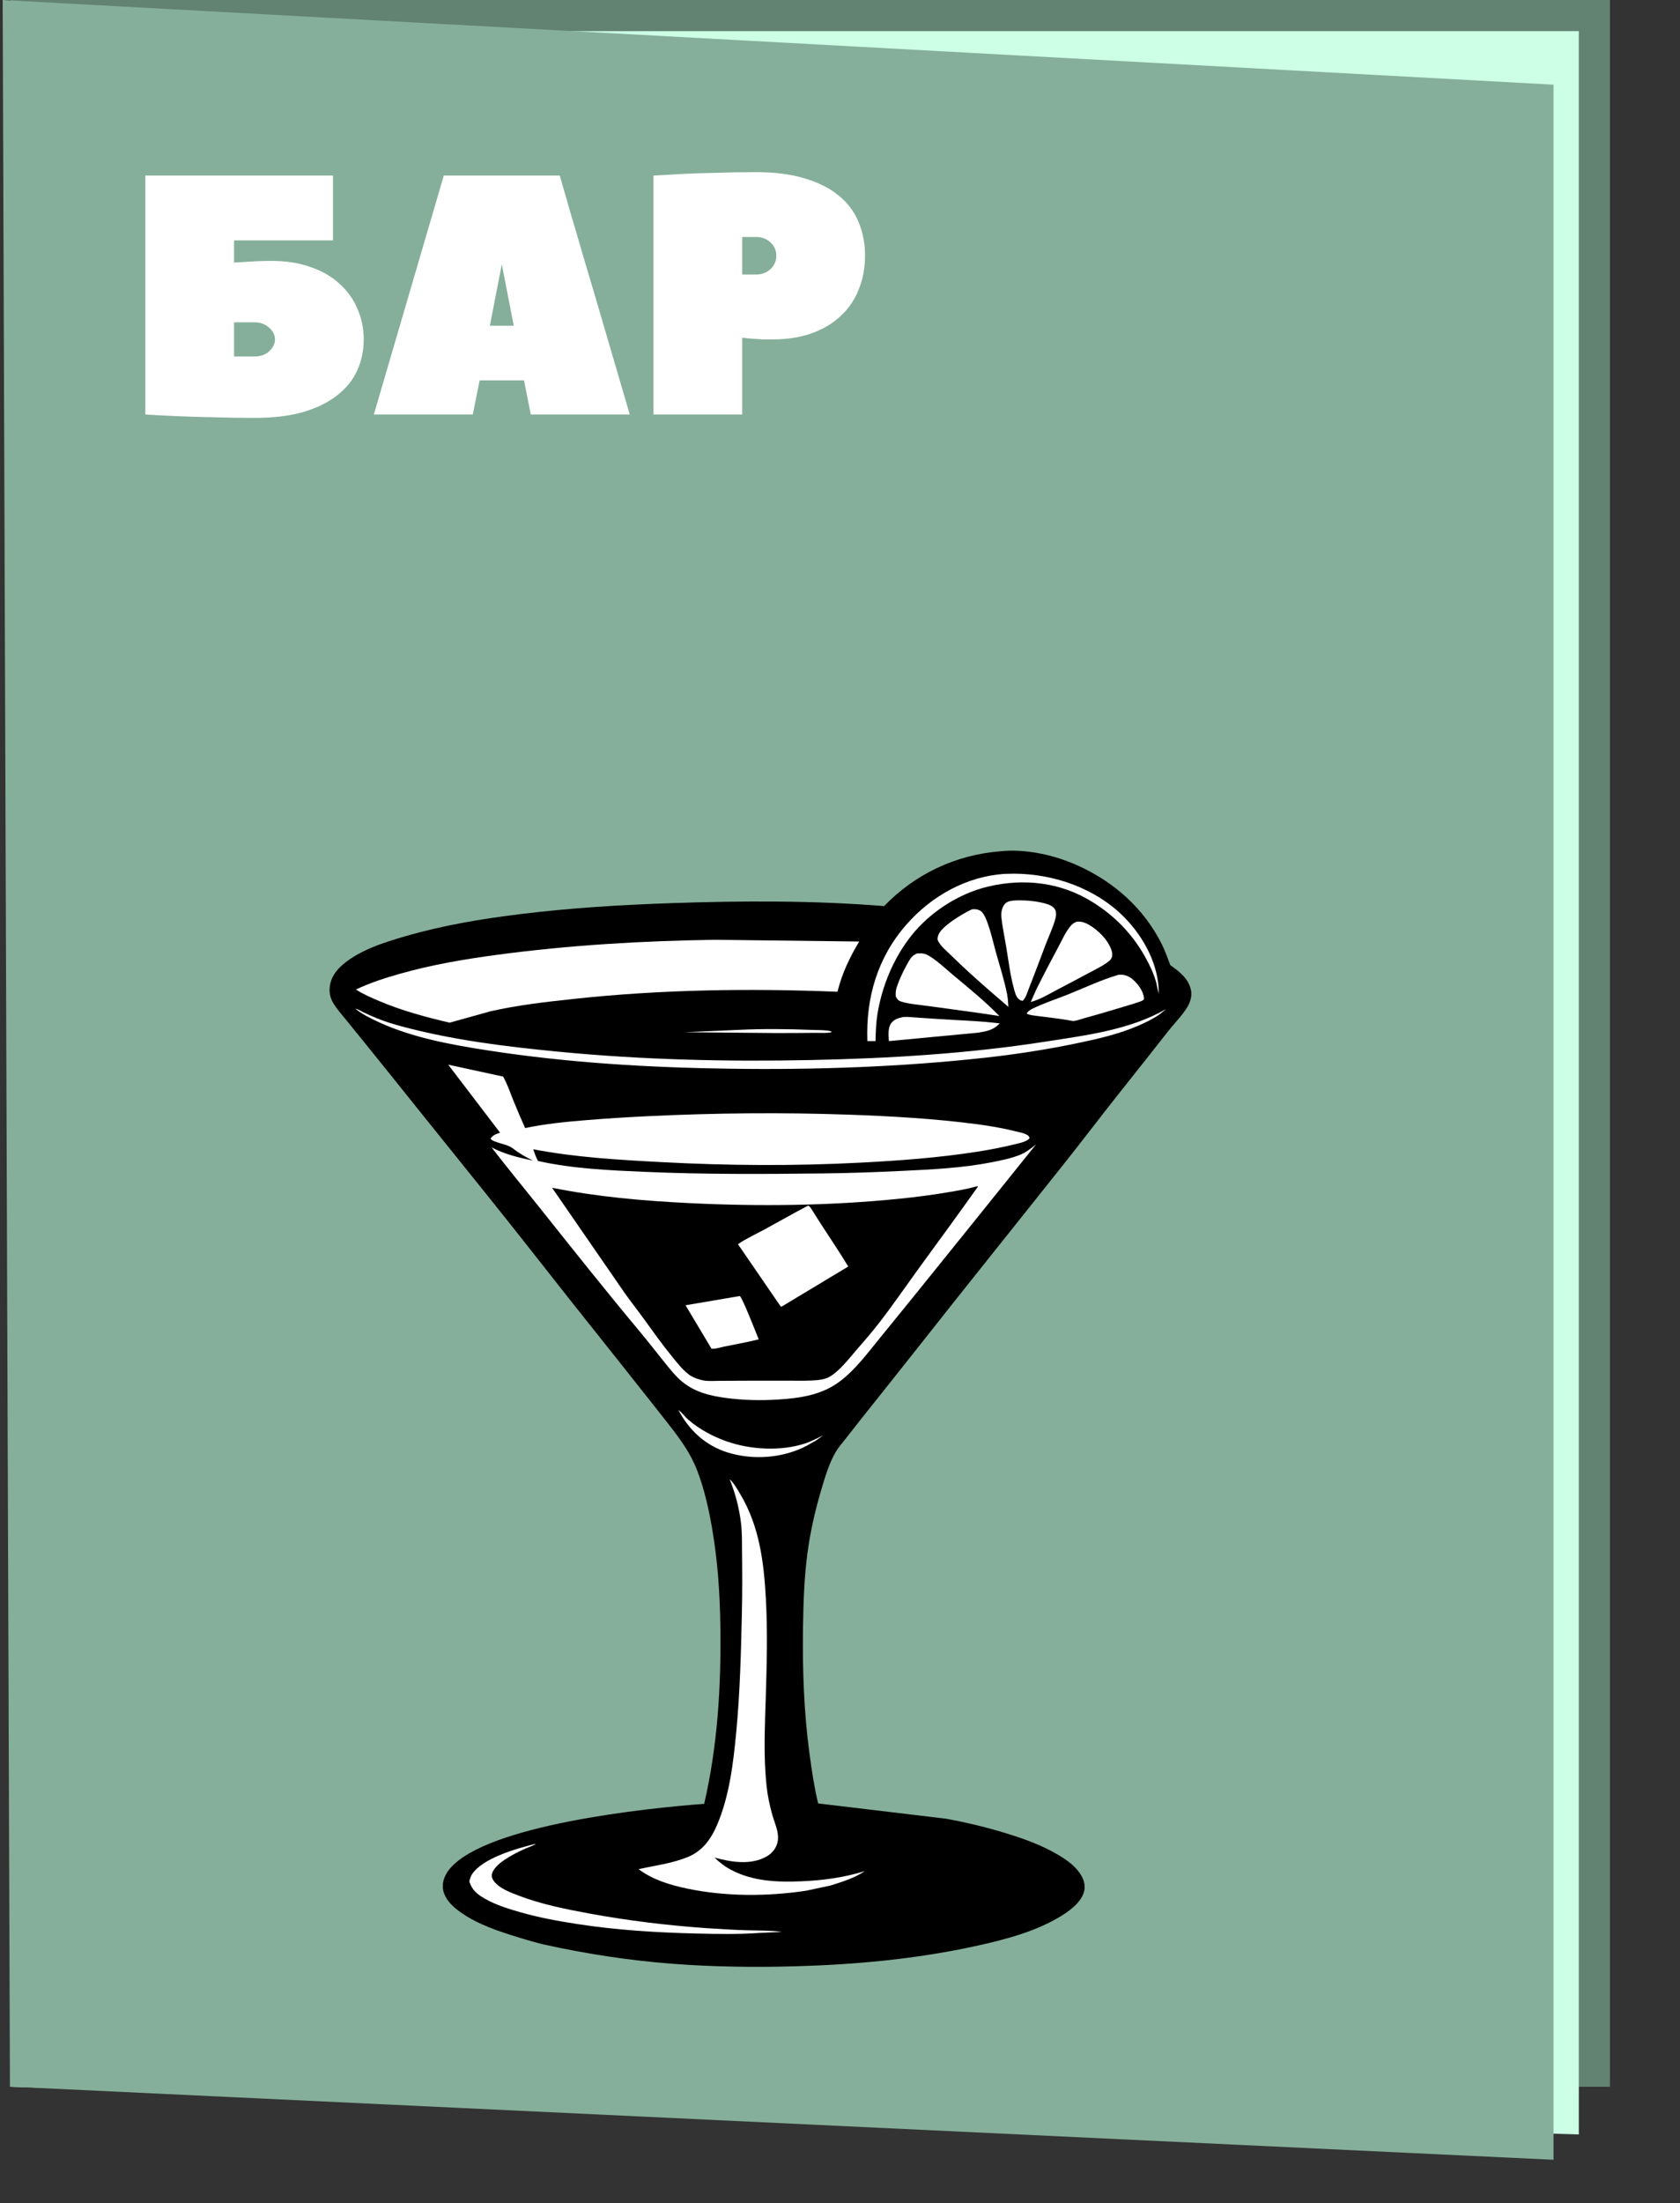 <?xml version="1.0" encoding="UTF-8"?> <svg xmlns="http://www.w3.org/2000/svg" width="592" height="776" viewBox="0 0 592 776" fill="none"><rect x="0" y="0" width="592" height="776" fill="#333333" stroke="none"/><g clip-path="url(#clip0_408_3680)"><path d="M3.685 -2.059H567.315V735.05H3.685V-2.059Z" fill="#628272"></path><path d="M3.685 10.971H556.345V751.85L3.685 735.051V10.971Z" fill="#CDFFE6"></path><path d="M0.941 0L547.43 29.827V760.765L3.5 735L0.941 0Z" fill="#85AF9A"></path><path d="M352.264 299.888C361.303 298.858 371.587 301.171 379.804 304.888C392.541 310.648 403.08 319.948 409.388 332.575C410.582 334.964 411.447 337.485 412.393 339.977C415.527 342.194 418.659 344.542 419.616 348.49C420.124 350.59 419.552 352.778 418.475 354.602C416.719 357.578 413.936 360.312 411.787 363.054C405.687 370.834 399.532 378.566 393.394 386.314C387.421 393.855 381.609 401.529 375.63 409.06C358.062 431.189 340.344 453.2 322.861 475.399C316.483 483.498 310.018 491.534 303.614 499.613C301.681 502.052 299.765 504.503 297.848 506.954C296.773 508.33 295.527 509.728 294.622 511.22C292.254 515.128 290.724 520.299 289.43 524.665C287.274 531.944 285.572 539.326 284.559 546.856C283.354 555.808 283.082 564.831 282.958 573.85C282.758 588.531 283.305 603.391 285.277 617.951C286.065 623.774 286.921 629.525 288.296 635.246L333.495 640.651C340.691 641.978 347.9 643.711 354.889 645.875C360.896 647.735 366.675 649.818 372.157 652.946C375.214 654.691 378.521 656.885 380.519 659.844C381.8 661.74 382.581 663.826 382.04 666.132C381.207 669.677 377.597 672.555 374.702 674.415C365.544 680.298 353.925 683.288 343.373 685.577C322.499 690.105 301.177 692.045 279.851 692.625C265.501 693.015 250.983 692.814 236.661 691.704C221.386 690.52 206.311 688.19 191.36 684.875C187.471 683.903 183.644 682.745 179.824 681.533C173.141 679.412 166.009 676.73 160.536 672.237C158.35 670.442 156.266 667.877 156.047 664.947C155.857 662.407 156.99 660.026 158.61 658.13C171.701 642.808 227.731 636.89 248.146 635.395C252.878 614.866 254.131 594.109 253.85 573.097C253.693 561.381 252.913 549.871 250.922 538.312C249.733 531.407 248.188 524.53 245.673 517.973C243.261 511.684 239.622 506.848 235.534 501.597C232.412 497.587 229.249 493.61 226.086 489.634C220.691 482.852 215.353 476.029 209.93 469.27C199.527 456.304 189.338 443.159 178.985 430.154C168.576 417.078 158.036 404.102 147.59 391.056C141.087 382.934 134.58 374.812 128.031 366.729C125.907 364.107 123.78 361.489 121.651 358.872C120.368 357.293 118.975 355.718 117.854 354.019C116.65 352.195 116.014 350.372 116.155 348.18C116.388 344.581 118.252 341.909 120.942 339.651C127.036 334.531 135.445 331.932 142.971 329.748C156.058 325.951 169.513 323.704 183.02 322.028C200.859 319.816 218.765 318.738 236.722 318.122C261.616 317.269 286.693 317.164 311.534 319.168C322.423 307.909 336.679 301.153 352.264 299.888Z" fill="black"></path><path d="M260.164 362.773C268.71 362.349 277.487 362.432 286.035 362.781C288.229 362.871 290.803 362.757 292.925 363.287L293.003 363.575C291.423 364.007 289.255 363.788 287.591 363.81C282.904 363.872 278.214 363.871 273.526 363.887L241.158 363.593L260.164 362.773Z" fill="white"></path><path d="M239.057 496.664C240.288 497.508 241.335 499.026 242.491 500.033C246.401 503.443 251.172 505.992 256.05 507.71C264.442 510.665 275.054 511.246 283.568 508.495C285.811 507.77 287.952 506.607 290.079 505.595L287.682 507.307L284.352 509.224C275.958 513.647 265.382 514.432 256.35 511.609C248.636 509.197 242.78 503.791 239.057 496.664Z" fill="white"></path><path d="M318.273 358.234C319.793 358.111 321.423 358.329 322.949 358.426C325.701 358.602 328.452 358.794 331.204 358.977C338.223 359.444 345.316 359.603 352.298 360.494C349.969 362.879 347.768 363.245 344.647 363.755L313.218 366.723C313.132 364.735 312.802 362.245 313.957 360.545C315.015 358.988 316.545 358.621 318.273 358.234Z" fill="white"></path><path d="M394.132 343.376L394.362 343.356C396.201 343.209 397.79 343.798 399.184 345.013C401.042 346.632 402.972 349.222 403.129 351.761L403.013 352.129C402.517 352.591 401.675 352.816 401.041 353.033C399.378 353.601 397.695 354.098 396.011 354.6C391.403 355.972 386.815 357.372 382.168 358.617C381.13 358.896 378.796 359.814 377.815 359.614C375.824 359.209 373.814 358.939 371.798 358.663C369.715 358.401 367.629 358.153 365.547 357.877C364.339 357.717 362.973 357.602 361.852 357.104L361.933 356.724C362.47 356.149 362.993 355.715 363.701 355.363C367.701 353.374 372.21 351.948 376.366 350.276C382.201 347.929 388.102 345.122 394.132 343.376Z" fill="white"></path><path d="M379.509 324.645C380.118 324.614 380.695 324.626 381.293 324.757C384.353 325.431 388.41 329.03 390.074 331.589C391.006 333.022 392.316 335.258 391.83 337.03C391.683 337.565 391.343 338.085 390.915 338.438C388.826 340.154 386.051 341.453 383.669 342.733C379.778 344.824 375.865 346.871 371.956 348.93C369.189 350.411 366.264 352.159 363.217 352.938L365.194 348.482C367.679 343.474 370.277 338.527 372.919 333.601C374.172 331.264 375.424 328.411 377.1 326.363C377.832 325.47 378.411 325.016 379.509 324.645Z" fill="white"></path><path d="M342.404 320.347L342.615 320.302C343.654 320.153 345 320.374 345.814 321.074C348.064 323.012 349.978 332.05 350.885 335.259C352.285 340.219 353.907 345.266 354.907 350.321C355.185 351.73 355.215 353.244 355.334 354.676L348.887 349.102C344.192 345.014 339.592 340.897 335.153 336.531C333.607 335.011 331.461 333.293 330.509 331.334C330.227 330.753 330.445 329.981 330.644 329.402C331.727 326.249 339.357 321.76 342.404 320.347Z" fill="white"></path><path d="M323.136 335.85L324.658 335.814C325.686 335.849 326.578 336.203 327.447 336.732C330.38 338.521 333.099 341.143 335.732 343.343C341.312 348.007 347.107 352.676 352.174 357.896L345.281 356.868C339.217 356.002 333.142 355.214 327.074 354.369C323.994 353.941 320.6 353.714 317.633 352.826C316.53 352.496 316.143 351.965 315.634 350.964C315.561 349.679 315.655 348.727 316.066 347.506C316.93 344.941 318.148 342.403 319.439 340.025C320.031 338.935 320.686 337.655 321.595 336.797C322.034 336.383 322.599 336.113 323.136 335.85Z" fill="white"></path><path d="M357.881 317.172C361.428 317.038 366.033 317.41 369.394 318.6C370.377 318.947 371.504 319.636 371.91 320.651C372.278 321.571 372.149 322.648 371.903 323.58C371.114 326.569 369.651 329.639 368.532 332.544C366.54 337.718 364.641 342.926 362.595 348.079C362.113 349.3 361.368 351.903 360.257 352.562C359.809 352.436 359.456 352.289 359.081 352.005C357.994 351.18 357.628 349.467 357.276 348.196C355.974 343.487 355.368 338.377 354.571 333.544C353.993 330.037 353.207 326.471 352.861 322.936C352.715 321.45 353.063 319.564 354.085 318.417C355.072 317.311 356.515 317.288 357.881 317.172Z" fill="white"></path><path d="M188.445 649.547L188.779 649.556C187.701 650.211 186.374 650.615 185.215 651.126C182.717 652.227 180.194 653.511 177.917 655.023C176.208 656.159 173.614 658.211 173.311 660.359C173.192 661.205 173.611 662.09 174.126 662.737C176.15 665.278 180.001 666.679 182.954 667.797C190.865 670.791 199.279 672.483 207.574 674.009C221.247 676.523 235.117 678.221 248.987 679.181C253.84 679.517 258.759 679.801 263.622 679.941C267.415 680.051 271.341 679.951 275.107 680.456L275.457 680.505L267.611 680.863C260.3 681.39 252.851 681.248 245.529 681.076C231.388 680.743 217.215 679.869 203.23 677.699C196.557 676.664 189.899 675.453 183.401 673.589C179.18 672.378 174.826 671.045 170.986 668.873C168.302 667.356 166.257 665.779 165.389 662.69C165.6 661.903 165.793 661.066 166.226 660.367C169.811 654.574 182.054 651.108 188.445 649.547Z" fill="white"></path><path d="M353.894 307.822L357.438 307.746C371.618 307.839 386.25 312.99 396.295 323.223C403.161 330.217 408.444 340.138 408.332 350.11L407.927 348.363L407.43 346.069C406.518 342.807 405.052 339.763 403.395 336.826C398.535 328.209 391.557 321.376 382.924 316.536C371.611 310.194 358.406 309.376 346.068 312.846C338.401 315.104 331.263 319.344 325.472 324.84C316.743 333.124 311.062 345.445 309.19 357.237C308.689 360.393 308.589 363.547 308.512 366.733L305.644 366.721C305.084 351.453 309.199 337.341 319.346 325.74C328.15 315.675 340.469 308.732 353.894 307.822Z" fill="white"></path><path d="M125.199 355.301C126.133 355.457 127.153 356.134 128.011 356.553C129.529 357.295 131.085 357.975 132.646 358.619C135.554 359.82 138.538 360.731 141.574 361.547C159.554 366.375 178.13 368.641 196.625 370.438C226.274 373.318 256.15 374.015 285.925 373.39C313.466 372.813 341.259 371.143 368.495 366.894C382.847 364.654 398.162 362.776 410.916 355.433L408.868 357.102C406.585 358.772 403.961 360.047 401.378 361.181C394.371 364.255 386.659 365.999 379.181 367.548C368.694 369.721 357.976 371.377 347.33 372.552C317.589 375.835 287.457 376.87 257.552 376.456C228.841 376.058 200.46 374.408 172.065 370.022C159.098 368.019 145.428 365.559 133.447 360.042C130.612 358.737 127.646 357.266 125.199 355.301Z" fill="white"></path><path d="M257.12 521.062C258.622 522.379 259.929 524.738 260.944 526.453C267.611 537.713 269.166 550.244 269.873 563.053C270.513 574.647 270.205 586.234 269.843 597.831C269.563 606.747 269.143 615.654 269.74 624.569C269.949 627.7 270.241 630.925 270.87 633.999C271.277 635.986 271.752 637.96 272.335 639.904C273.255 642.972 274.788 646.004 273.891 649.278C273.35 651.253 271.939 652.902 270.182 653.908C264.629 657.087 257.65 655.928 251.784 654.323C253.632 656.104 255.47 657.516 257.746 658.707C265.407 662.715 273.921 663.023 282.382 662.678C289.892 662.37 297.551 661.339 304.739 659.084C301.201 661.493 296.77 662.869 292.716 664.145L284.062 665.997C270.428 668.041 255.82 668.088 242.306 665.278C236.127 663.994 230.151 662.198 225.015 658.41C230.848 657.104 236.671 656.418 242.273 654.167C247.539 652.05 250.573 647.786 252.731 642.708C257.012 632.63 258.386 621.173 259.419 610.341C260.773 596.165 261.118 582.017 261.432 567.785C261.58 561.076 261.573 554.373 261.492 547.663C261.447 543.998 261.548 540.186 261.119 536.546C260.49 531.214 259.122 526.033 257.12 521.062Z" fill="white"></path><path d="M252.115 331.037L302.764 331.651C299.397 337.249 296.674 342.965 295.114 349.341C264.216 348.093 233.105 348.536 202.339 351.844C192.418 352.911 182.484 354.025 172.743 356.244L158.43 360.234C150.07 358.277 141.72 356.034 133.797 352.688C130.97 351.495 128.007 350.229 125.438 348.547C130.445 346.16 135.738 344.472 141.065 342.963C152.171 339.818 163.617 337.875 175.044 336.342C200.624 332.91 226.317 331.404 252.115 331.037Z" fill="white"></path><path d="M157.946 375.029L177.306 379.227C178.77 381.863 179.747 384.773 180.869 387.566C182.19 390.854 183.605 394.119 185.05 397.354C192.222 395.847 199.58 395.126 206.879 394.538C214.035 393.962 221.17 393.512 228.339 393.168C251.814 392.042 275.335 391.806 298.824 392.627C313.906 393.155 329.029 394.009 344 395.96C348.64 396.565 353.173 397.337 357.718 398.462C359.007 398.781 360.825 399.093 361.96 399.784C362.471 400.095 362.656 400.336 362.793 400.903C362.646 401.099 362.519 401.267 362.316 401.411C360.917 402.403 358.588 402.82 356.936 403.218C352.827 404.208 348.676 405.006 344.501 405.661C330.761 407.817 316.932 408.828 303.053 409.544C279.646 410.751 256.474 410.595 233.071 409.35C218.043 408.551 202.694 407.674 187.89 404.821C188.379 406.258 188.861 407.594 189.565 408.944C201.835 411.695 214.895 412.246 227.424 412.788C248.064 413.68 268.762 413.587 289.416 413.336C298.986 413.248 308.569 412.895 318.127 412.433C328.65 411.924 339.303 411.418 349.66 409.362C352.868 408.724 356.142 408.069 359.198 406.877C361.468 405.991 363.198 404.625 365.079 403.119C351.066 420.585 337.014 438.024 322.949 455.449C318.666 460.755 314.37 466.039 310.052 471.318C305.765 476.56 301.539 482.314 296.131 486.45C289.702 491.367 282.105 492.473 274.232 492.977C268.094 493.37 261.905 493.237 255.801 492.418C250.279 491.677 245.124 490.455 240.674 486.927C238.12 484.902 236.039 482.191 233.997 479.668C231.13 476.125 228.347 472.516 225.426 469.017C213.761 455.043 202.414 440.786 191.078 426.544C185.137 419.079 179.041 411.723 173.226 404.161C177.743 406.549 182.844 407.78 187.818 408.823C185.35 407.625 183.002 406.312 180.841 404.606C179.184 403.298 176.75 402.966 174.781 402.216C174.12 401.964 173.282 401.703 172.867 401.106C173.563 399.809 174.91 399.466 176.204 398.971L157.946 375.029Z" fill="white"></path><path d="M344.361 417.82L344.51 417.837L344.566 418.039C337.965 427.344 331.214 436.541 324.497 445.764C319.528 452.587 314.736 459.608 309.556 466.271C306.978 469.586 304.17 472.762 301.435 475.949C298.88 478.927 295.864 482.826 292.5 484.86C291.217 485.636 289.774 485.944 288.303 486.103C285.047 486.457 281.745 486.344 278.474 486.345C273.644 486.348 268.813 486.342 263.983 486.344C260.524 486.345 257.064 486.373 253.605 486.39C251.484 486.4 249.052 486.632 247.001 486.063L246.647 485.958C245.144 485.538 243.678 484.955 242.455 483.959C240.318 482.221 238.55 479.968 236.815 477.841C233.366 473.612 230.223 469.194 227.028 464.774C224.748 461.62 222.337 458.574 220.083 455.396L194.538 418.381C210.429 421.579 226.511 422.978 242.68 423.778C267.392 425 292.347 424.739 316.978 422.244C322.683 421.667 328.369 420.929 334.023 419.976C337.479 419.394 340.999 418.809 344.361 417.82Z" fill="black"></path><path d="M260.713 456.514C261.729 457.424 266.442 469.558 267.369 471.784C263.295 472.768 259.12 473.556 255.009 474.369C253.872 474.594 251.775 475.3 250.701 475.049L249.976 473.838L241.575 459.773L260.713 456.514Z" fill="white"></path><path d="M284.769 424.674L284.942 424.712C285.622 425.218 286.066 426.095 286.517 426.8C287.418 428.204 288.298 429.621 289.2 431.023C292.432 436.046 295.826 441.013 298.908 446.127L275.329 460.307L274.966 460.015L260.047 438.27C262.971 436.232 266.485 434.652 269.625 432.946C274.678 430.202 279.668 427.323 284.769 424.674Z" fill="white"></path><path d="M266.346 60.633C272.919 60.633 278.61 61.354 283.419 62.797C288.309 64.24 292.317 66.244 295.443 68.809C298.649 71.374 301.014 74.5 302.537 78.187C304.06 81.794 304.821 85.762 304.821 90.09C304.821 94.419 304.06 98.427 302.537 102.114C301.094 105.721 298.97 108.807 296.164 111.372C293.439 113.937 290.072 115.941 286.065 117.384C282.057 118.827 277.488 119.548 272.358 119.548C271.155 119.548 269.913 119.548 268.63 119.548C267.348 119.468 266.186 119.388 265.144 119.308C263.861 119.227 262.659 119.107 261.537 118.947V146H230.275V61.835C233.642 61.675 237.249 61.474 241.097 61.234C244.463 61.074 248.311 60.953 252.639 60.873C256.968 60.713 261.537 60.633 266.346 60.633ZM266.346 96.703C268.43 96.703 270.153 96.062 271.516 94.78C272.879 93.497 273.56 91.934 273.56 90.09C273.56 88.247 272.879 86.684 271.516 85.401C270.153 84.119 268.43 83.478 266.346 83.478H261.537V96.703H266.346Z" fill="white"></path><path d="M197.266 61.836C197.266 61.916 197.627 63.199 198.349 65.683C199.07 68.088 199.992 71.294 201.114 75.302C202.316 79.23 203.639 83.719 205.082 88.769C206.605 93.819 208.128 98.948 209.651 104.159C213.258 116.503 217.346 130.45 221.915 146.001H187.046L184.642 133.977H169.011L166.606 146.001H131.738L156.386 61.836H197.266ZM181.035 114.739L176.826 93.097L172.618 114.739H181.035Z" fill="white"></path><path d="M82.475 92.496C83.597 92.416 84.88 92.336 86.323 92.255C87.525 92.175 88.928 92.095 90.531 92.015C92.134 91.935 93.857 91.895 95.701 91.895C100.831 91.895 105.4 92.616 109.408 94.059C113.416 95.422 116.782 97.345 119.507 99.83C122.313 102.315 124.437 105.241 125.88 108.607C127.403 111.974 128.164 115.621 128.164 119.549C128.164 123.477 127.403 127.124 125.88 130.49C124.357 133.857 121.992 136.783 118.786 139.267C115.66 141.752 111.652 143.716 106.763 145.159C101.953 146.522 96.262 147.203 89.689 147.203C84.559 147.203 79.669 147.123 75.02 146.962C70.451 146.882 66.364 146.762 62.756 146.602C58.588 146.441 54.741 146.241 51.214 146.001V61.836H117.343V84.681H82.475V92.496ZM82.475 113.537V125.561H89.689C91.773 125.561 93.497 124.959 94.859 123.757C96.222 122.475 96.903 121.072 96.903 119.549C96.903 118.026 96.222 116.663 94.859 115.461C93.497 114.178 91.773 113.537 89.689 113.537H82.475Z" fill="white"></path></g><defs><clipPath id="clip0_408_3680"><rect width="591.058" height="775.507" fill="white" transform="translate(0.941)"></rect></clipPath></defs></svg> 